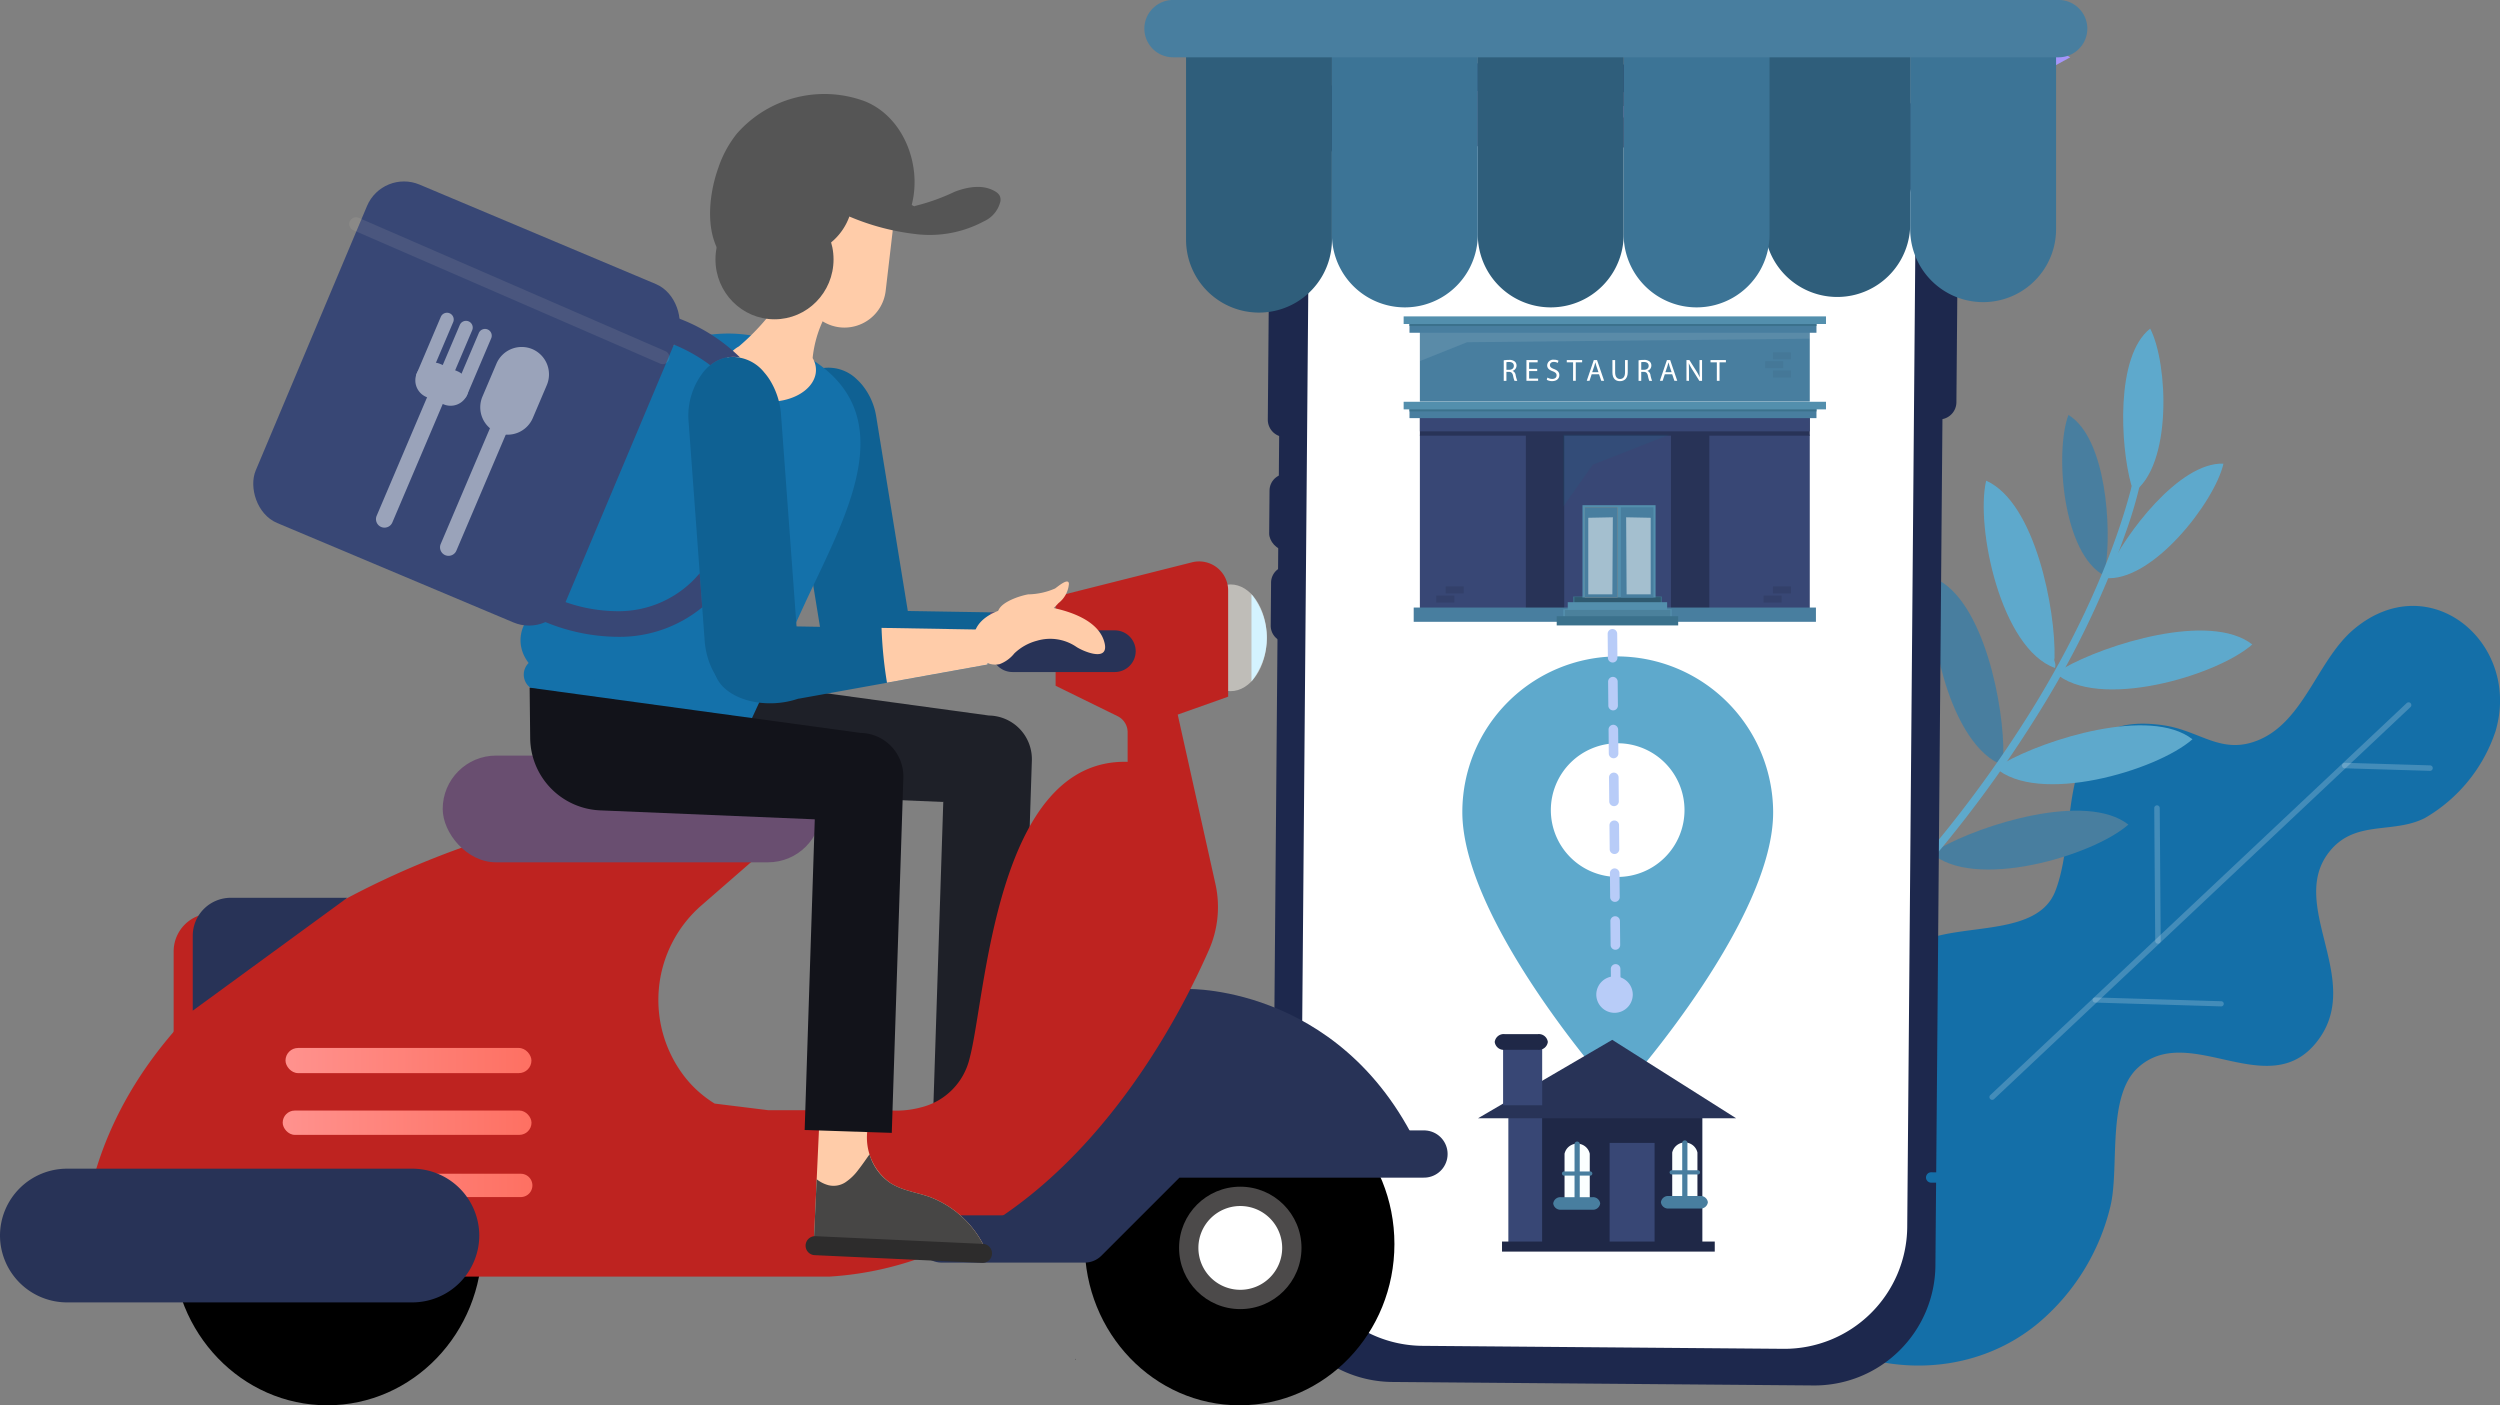 <svg xmlns="http://www.w3.org/2000/svg" xmlns:xlink="http://www.w3.org/1999/xlink" width="296.458" height="166.646" viewBox="0 0 296.458 166.646">
  <rect x="0" y="0" width="296.458" height="166.646" fill="#808080" stroke="none"/>
  <defs>
    <linearGradient id="linear-gradient" y1="0.5" x2="1" y2="0.5" gradientUnits="objectBoundingBox">
      <stop offset="0" stop-color="#ff928e"/>
      <stop offset="1" stop-color="#fe7062"/>
    </linearGradient>
    <linearGradient id="linear-gradient-3" x1="0" y1="0.5" y2="0.5" xlink:href="#linear-gradient"/>
  </defs>
  <g id="Group_19166" data-name="Group 19166" transform="translate(-114.456 -294.131)">
    <g id="Group_19114" data-name="Group 19114" transform="translate(319.749 365.983)">
      <g id="Group_19113" data-name="Group 19113">
        <g id="Group_19108" data-name="Group 19108">
          <path id="Path_18884" data-name="Path 18884" d="M400.075,434.1c-2.336-12.552,15.669-5.022,18.8-13.053,3.092-7.938-.705-21.639,12.837-19.664,4.372.638,6.9,3.612,11.347,1.714,5.337-2.276,6.946-9.5,11.2-13.088,8.974-7.574,19.9,1.595,16.826,12.057a18.7,18.7,0,0,1-8.394,10.319c-3.848,1.944-8.35.125-11.394,4.088-4.774,6.215,3.925,14.871-1.081,22-5.736,8.17-15.411-2.154-21.567,3.535-3.7,3.418-2.146,11.834-3.233,16.39a26.035,26.035,0,0,1-8.628,13.932c-12.128,10.01-32.469,4.373-35.889-12a22.276,22.276,0,0,1,4.316-18.1C389.467,436.7,395.882,435.724,400.075,434.1Z" transform="translate(-380.444 -387.226)" fill="#146fa8"/>
        </g>
        <g id="Group_19109" data-name="Group 19109" transform="translate(30.607 11.432)" opacity="0.2">
          <path id="Path_18885" data-name="Path 18885" d="M469.71,402.056a.326.326,0,0,1,.331.546L420.65,449.1a.327.327,0,0,1-.448-.475l49.391-46.5A.324.324,0,0,1,469.71,402.056Z" transform="translate(-420.1 -402.037)" fill="#fff"/>
        </g>
        <g id="Group_19110" data-name="Group 19110" transform="translate(50.169 23.647)" opacity="0.2">
          <path id="Path_18886" data-name="Path 18886" d="M445.663,417.883a.34.34,0,0,1,.1-.019.327.327,0,0,1,.329.324l.116,15.757a.326.326,0,1,1-.653,0l-.115-15.756A.326.326,0,0,1,445.663,417.883Z" transform="translate(-445.445 -417.864)" fill="#fff"/>
        </g>
        <g id="Group_19111" data-name="Group 19111" transform="translate(72.433 18.601)" opacity="0.2">
          <path id="Path_18887" data-name="Path 18887" d="M474.511,411.345a.326.326,0,0,1,.117-.019l10.12.306a.327.327,0,0,1-.019.653l-10.121-.306a.326.326,0,0,1-.1-.634Z" transform="translate(-474.292 -411.326)" fill="#fff"/>
        </g>
        <g id="Group_19112" data-name="Group 19112" transform="translate(42.851 46.426)" opacity="0.2">
          <path id="Path_18888" data-name="Path 18888" d="M436.169,447.395a.309.309,0,0,1,.11-.017l14.946.451a.306.306,0,1,1-.019.612l-14.946-.452a.306.306,0,0,1-.092-.594Z" transform="translate(-435.964 -447.378)" fill="#fff"/>
        </g>
      </g>
    </g>
    <g id="Group_19125" data-name="Group 19125" transform="translate(334.996 333.098)">
      <g id="Group_19115" data-name="Group 19115" transform="translate(23.121 35.804)">
        <path id="Path_18889" data-name="Path 18889" d="M431.214,395.474c4.908-2.811,17.326-6.732,22.365-2.814-4.246,3.743-18.4,7.9-23.424,3.322C430.651,395.512,430.922,395.8,431.214,395.474Z" transform="translate(-430.155 -391.009)" fill="#5ea9cc"/>
      </g>
      <g id="Group_19116" data-name="Group 19116" transform="translate(29.015 16.007)">
        <path id="Path_18890" data-name="Path 18890" d="M438.256,378.065c1.934-4.259,8.371-12.895,13.646-12.7-1.04,4.565-8.527,14.2-14.111,13.557C437.9,378.363,438.216,378.424,438.256,378.065Z" transform="translate(-437.791 -365.359)" fill="#5ea9cc"/>
      </g>
      <g id="Group_19117" data-name="Group 19117" transform="translate(23.998 10.237)">
        <path id="Path_18891" data-name="Path 18891" d="M436.436,376c.729-4.621.106-15.374-4.4-18.115-1.644,4.383-.693,16.547,4.323,19.084C436.572,376.445,436.272,376.319,436.436,376Z" transform="translate(-431.292 -357.883)" fill="#487e9f"/>
      </g>
      <g id="Group_19118" data-name="Group 19118" transform="translate(31.231)">
        <path id="Path_18892" data-name="Path 18892" d="M441.618,363.126c-1.266-4.5-1.907-15.256,2.251-18.507,2.146,4.161,2.627,16.352-2.058,19.459C441.534,363.586,441.818,363.426,441.618,363.126Z" transform="translate(-440.663 -344.619)" fill="#5ea9cc"/>
      </g>
      <g id="Group_19119" data-name="Group 19119" transform="translate(14.694 18.035)">
        <path id="Path_18893" data-name="Path 18893" d="M427.636,389.019c.152-5.654-2.274-18.449-8.109-21.033-1.287,5.512,1.753,19.948,8.163,22.206C427.868,389.533,427.488,389.429,427.636,389.019Z" transform="translate(-419.236 -367.986)" fill="#5ea9cc"/>
      </g>
      <g id="Group_19120" data-name="Group 19120" transform="translate(16.025 47.045)">
        <path id="Path_18894" data-name="Path 18894" d="M422.02,410.037c4.908-2.811,17.326-6.731,22.365-2.813-4.246,3.742-18.4,7.9-23.424,3.322C421.457,410.076,421.728,410.361,422.02,410.037Z" transform="translate(-420.961 -405.572)" fill="#5ea9cc"/>
      </g>
      <g id="Group_19121" data-name="Group 19121" transform="translate(8.618 29.612)">
        <path id="Path_18895" data-name="Path 18895" d="M419.764,404.018c.153-5.654-2.274-18.449-8.109-21.032-1.286,5.512,1.753,19.947,8.163,22.205C420,404.532,419.617,404.429,419.764,404.018Z" transform="translate(-411.364 -382.986)" fill="#487e9f"/>
      </g>
      <g id="Group_19122" data-name="Group 19122" transform="translate(8.428 57.163)">
        <path id="Path_18896" data-name="Path 18896" d="M412.177,423.147c4.908-2.811,17.326-6.731,22.365-2.814-4.247,3.742-18.4,7.9-23.424,3.323C411.614,423.186,411.885,423.471,412.177,423.147Z" transform="translate(-411.118 -418.682)" fill="#487e9f"/>
      </g>
      <g id="Group_19123" data-name="Group 19123" transform="translate(0 39.394)">
        <path id="Path_18897" data-name="Path 18897" d="M408.6,416.692c.153-5.654-2.273-18.449-8.109-21.032-1.286,5.511,1.754,19.947,8.164,22.206C408.831,417.206,408.451,417.1,408.6,416.692Z" transform="translate(-400.198 -395.66)" fill="#694e70"/>
      </g>
      <g id="Group_19124" data-name="Group 19124" transform="translate(5.428 15.66)">
        <path id="Path_18898" data-name="Path 18898" d="M435.139,364.914a.447.447,0,0,0-.509.375c-.017.115-1.87,11.751-11.884,28.274a145.424,145.424,0,0,1-15.515,20.9c.235.184.462.38.7.556a146.265,146.265,0,0,0,15.609-21.042,107.271,107.271,0,0,0,9.807-20.574,50.887,50.887,0,0,0,2.166-7.979A.446.446,0,0,0,435.139,364.914Z" transform="translate(-407.231 -364.909)" fill="#5ea9cc"/>
      </g>
    </g>
    <path id="Path_18899" data-name="Path 18899" d="M134.522,482.789a2.162,2.162,0,1,1-2.162-2.162A2.162,2.162,0,0,1,134.522,482.789Z" transform="translate(-3.592 -42.556)" fill="#694e70"/>
    <path id="Path_18900" data-name="Path 18900" d="M427.4,298.757l1.14,2.085,2.085,1.14-2.085,1.14-1.14,2.085-1.14-2.085-2.085-1.14,2.085-1.14Z" transform="translate(-70.673 -1.056)" fill="#a595fa"/>
    <g id="Group_19127" data-name="Group 19127" transform="translate(264.797 301.568)">
      <g id="Group_19126" data-name="Group 19126" transform="translate(0)">
        <path id="Path_18901" data-name="Path 18901" d="M388.052,435.343l.614.005.966-116.742a14.351,14.351,0,0,0-14.19-14.426l-50.014-.414A14.35,14.35,0,0,0,311,317.956l-.966,116.673.819.007a.615.615,0,0,1-.01,1.229l-.819-.007-.082,9.922a14.35,14.35,0,0,0,14.189,14.427l50.014.414a14.351,14.351,0,0,0,14.427-14.19l.081-9.854-.614-.005A.615.615,0,0,1,388.052,435.343Z" transform="translate(-309.405 -303.766)" fill="#1d284d"/>
        <path id="Path_18902" data-name="Path 18902" d="M411.766,352.036h0a2.054,2.054,0,0,1-2.031-2.065l.15-18.02a2.053,2.053,0,0,1,2.065-2.031h0a2.054,2.054,0,0,1,2.031,2.065l-.15,18.02A2.053,2.053,0,0,1,411.766,352.036Z" transform="translate(-332.175 -309.734)" fill="#1d284d"/>
        <path id="Path_18903" data-name="Path 18903" d="M311.276,355.549h0a2.054,2.054,0,0,1-2.031-2.065l.127-15.29a2.054,2.054,0,0,1,2.065-2.031h0a2.054,2.054,0,0,1,2.031,2.065l-.127,15.29A2.054,2.054,0,0,1,311.276,355.549Z" transform="translate(-309.245 -311.159)" fill="#1d284d"/>
        <rect id="Rectangle_21034" data-name="Rectangle 21034" width="4.095" height="9.06" rx="1.981" transform="translate(0.22 48.743) rotate(0.477)" fill="#1d284d"/>
        <path id="Rectangle_21035" data-name="Rectangle 21035" d="M1.981,0h.134A1.98,1.98,0,0,1,4.1,1.98v5.1A1.981,1.981,0,0,1,2.115,9.06H1.981A1.981,1.981,0,0,1,0,7.079v-5.1A1.981,1.981,0,0,1,1.981,0Z" transform="translate(0.403 59.666) rotate(0.477)" fill="#1d284d"/>
        <path id="Path_18904" data-name="Path 18904" d="M372,458.883l-44.794-.37a15.041,15.041,0,0,1-14.872-15.12l1.006-121.538a15.041,15.041,0,0,1,15.121-14.871l44.794.37a15.041,15.041,0,0,1,14.872,15.12l-1.006,121.538A15.04,15.04,0,0,1,372,458.883Z" transform="translate(-309.949 -304.5)" fill="#1d284d"/>
        <path id="Path_18905" data-name="Path 18905" d="M371.568,457.565l-42.886-.355a14.569,14.569,0,0,1-14.405-14.646l.983-118.749a14.569,14.569,0,0,1,14.646-14.405l42.886.355A14.569,14.569,0,0,1,387.2,324.41l-.983,118.75A14.569,14.569,0,0,1,371.568,457.565Z" transform="translate(-310.393 -305.054)" fill="#fff"/>
        <path id="Path_18906" data-name="Path 18906" d="M373.344,314.932l-33.581-.278a3.287,3.287,0,0,1-3.249-3.3h0a3.286,3.286,0,0,1,3.3-3.249l33.582.278a3.286,3.286,0,0,1,3.249,3.3h0A3.286,3.286,0,0,1,373.344,314.932Z" transform="translate(-315.467 -304.755)" fill="#694e70"/>
        <path id="Path_18907" data-name="Path 18907" d="M379.478,313h0a1.233,1.233,0,0,1-1.219-1.239h0a1.232,1.232,0,0,1,1.239-1.219h0a1.232,1.232,0,0,1,1.219,1.239h0A1.232,1.232,0,0,1,379.478,313Z" transform="translate(-324.993 -305.314)" fill="#b186be"/>
        <path id="Path_18908" data-name="Path 18908" d="M366.355,311.8l-11.467-.095a.685.685,0,0,1-.677-.688h0a.685.685,0,0,1,.688-.677l11.467.095a.685.685,0,0,1,.677.688h0A.685.685,0,0,1,366.355,311.8Z" transform="translate(-319.505 -305.267)" fill="#b186be"/>
      </g>
    </g>
    <g id="Group_19129" data-name="Group 19129" transform="translate(250.16 294.131)">
      <g id="Group_19128" data-name="Group 19128" transform="translate(4.942 6.178)">
        <path id="Path_18909" data-name="Path 18909" d="M296.683,302.135v22.24a8.649,8.649,0,1,0,17.3,0v-22.24Z" transform="translate(-296.683 -302.135)" fill="#2f5e7b"/>
        <path id="Path_18910" data-name="Path 18910" d="M385.529,302.135v20.387a8.649,8.649,0,1,0,17.3,0V302.135Z" transform="translate(-316.956 -302.135)" fill="#2f5e7b"/>
        <path id="Path_18911" data-name="Path 18911" d="M341.506,302.135v21.622a8.649,8.649,0,0,0,17.3,0V302.135Z" transform="translate(-306.911 -302.135)" fill="#2f5e7b"/>
        <path id="Path_18912" data-name="Path 18912" d="M363.917,302.135v21.622a8.649,8.649,0,0,0,17.3,0V302.135Z" transform="translate(-312.025 -302.135)" fill="#3c7496"/>
        <path id="Path_18913" data-name="Path 18913" d="M407.94,302.135v21a8.649,8.649,0,1,0,17.3,0v-21Z" transform="translate(-322.07 -302.135)" fill="#3c7496"/>
        <path id="Path_18914" data-name="Path 18914" d="M319.094,302.135v21.622a8.649,8.649,0,0,0,17.3,0V302.135Z" transform="translate(-301.797 -302.135)" fill="#3c7496"/>
      </g>
      <path id="Path_18915" data-name="Path 18915" d="M398.7,300.927H293.678a3.408,3.408,0,0,1-3.4-3.4h0a3.408,3.408,0,0,1,3.4-3.4H398.7a3.408,3.408,0,0,1,3.4,3.4h0A3.408,3.408,0,0,1,398.7,300.927Z" transform="translate(-290.28 -294.131)" fill="#487e9f"/>
    </g>
    <g id="Group_19130" data-name="Group 19130" transform="translate(287.864 371.97)">
      <path id="Path_18916" data-name="Path 18916" d="M357.552,394.983a18.462,18.462,0,0,0-18.42,18.459c0,12.5,16.487,31.477,17.2,32.266a1.579,1.579,0,0,0,1.2.552,1.606,1.606,0,0,0,1.2-.552c.71-.789,17.316-19.762,17.257-32.285A18.539,18.539,0,0,0,357.552,394.983Zm0,26.15a7.925,7.925,0,1,1,7.926-7.926A7.925,7.925,0,0,1,357.552,421.133Z" transform="translate(-339.132 -394.983)" fill="#5ea9cc"/>
    </g>
    <path id="Path_18917" data-name="Path 18917" d="M279.636,502.885c.056.074.12.13.074.157a.644.644,0,0,1-.074-.093A.078.078,0,0,1,279.636,502.885Z" transform="translate(-37.69 -47.635)" fill="#3f3f3e"/>
    <path id="Path_18918" data-name="Path 18918" d="M235.391,328.169v.478c.276.265.88.242,1.266.242a4.274,4.274,0,0,0,3.217-1.341c1.427-1.386,2.313-3.193,1.611-5.214,1.013.489,3.212,1.341,4.3.6a4.912,4.912,0,0,0-9.771-.127Z" transform="translate(-27.596 -5.552)" fill="#3f3f3e"/>
    <path id="Path_18919" data-name="Path 18919" d="M235.12,335.045h0a1.346,1.346,0,0,0,1.489-1.178l.32-2.731a1.347,1.347,0,0,0-1.178-1.49h0a1.347,1.347,0,0,0-1.49,1.178l-.319,2.731A1.346,1.346,0,0,0,235.12,335.045Z" transform="translate(-27.263 -8.102)" fill="#ff8772"/>
    <g id="Group_19146" data-name="Group 19146" transform="translate(114.456 305.254)">
      <g id="Group_19133" data-name="Group 19133" transform="translate(78.045 68.363)">
        <g id="Group_19131" data-name="Group 19131" transform="translate(32.673 51.663)">
          <path id="Path_18921" data-name="Path 18921" d="M265.646,464.517a6.594,6.594,0,0,0,2.714,6.644c1.4.88,3.06,1.077,4.6,1.619a11.867,11.867,0,0,1,6.831,6.654l-20.572-.941.661-14.439Z" transform="translate(-258.206 -464.054)" fill="#efe0cb"/>
          <path id="Path_18922" data-name="Path 18922" d="M272.957,473.867c-1.537-.543-3.2-.739-4.6-1.619a6.205,6.205,0,0,1-2.518-3.429c-.438.615-.863,1.243-1.329,1.834a6.17,6.17,0,0,1-1.562,1.5,2.576,2.576,0,0,1-1.985.324,3.828,3.828,0,0,1-1.392-.707l-.357,7.813,20.572.941A11.867,11.867,0,0,0,272.957,473.867Z" transform="translate(-258.206 -465.141)" fill="#694e70"/>
          <path id="Rectangle_21036" data-name="Rectangle 21036" d="M1.126,0h0A1.127,1.127,0,0,1,2.253,1.127V21a1.126,1.126,0,0,1-1.126,1.126h0A1.127,1.127,0,0,1,0,21V1.126A1.126,1.126,0,0,1,1.126,0Z" transform="matrix(0.046, -0.999, 0.999, 0.046, 0, 15.581)" fill="#dc231f"/>
          <path id="Path_18923" data-name="Path 18923" d="M266.351,473.112h0a.64.64,0,0,1,.039-.849l3.28-3.252a.524.524,0,0,1,.781.035h0a.64.64,0,0,1-.039.849l-3.28,3.252A.524.524,0,0,1,266.351,473.112Z" transform="translate(-259.802 -465.149)" fill="#efe0cb"/>
          <path id="Path_18924" data-name="Path 18924" d="M268.885,475.241h0a.639.639,0,0,1,.039-.848l3.28-3.253a.525.525,0,0,1,.782.036h0a.64.64,0,0,1-.039.849l-3.28,3.252A.524.524,0,0,1,268.885,475.241Z" transform="translate(-260.38 -465.635)" fill="#efe0cb"/>
        </g>
        <g id="Group_19132" data-name="Group 19132">
          <path id="Path_18925" data-name="Path 18925" d="M258.519,449.911l1.372-42.092a5.171,5.171,0,0,0-5.08-5.337l-39.236-5.365.065,5.984a8.67,8.67,0,0,0,8.308,8.568l25.439,1.062-1.2,36.843Z" transform="translate(-215.575 -397.117)" fill="#1e2028"/>
        </g>
      </g>
      <g id="Group_19134" data-name="Group 19134" transform="translate(93.351 32.469)">
        <path id="Path_18926" data-name="Path 18926" d="M248.634,387.882c-3.73.108-6.776,2.066-6.8,4.374s2.977,4.092,6.707,3.984a10.422,10.422,0,0,0,2.941-.5l.005.015,21.578-3.668.36-3.744-23.222-.384A10.738,10.738,0,0,0,248.634,387.882Z" transform="translate(-236.872 -359.114)" fill="#0f6193"/>
        <path id="Path_18927" data-name="Path 18927" d="M266.613,388.208a43.34,43.34,0,0,0,.621,5.9l11.484-1.953.36-3.744Z" transform="translate(-242.527 -359.189)" fill="#694e70"/>
        <path id="Path_18928" data-name="Path 18928" d="M245.959,356.419l3.769,23.2c.59,3.632-1.276,6.98-4.15,7.446s-5.7-2.122-6.295-5.755l-3.769-23.2a7.347,7.347,0,0,1,1.307-5.7l.023-.029a4.668,4.668,0,0,1,2.292-1.6h.008a4.277,4.277,0,0,1,.52-.119,4.8,4.8,0,0,1,4,1.342,6.428,6.428,0,0,1,.72.777A7.864,7.864,0,0,1,245.959,356.419Z" transform="translate(-235.405 -350.61)" fill="#0f6193"/>
        <path id="Path_18929" data-name="Path 18929" d="M280.3,389.439c.02.1.046.194.075.3a2.415,2.415,0,0,0,2.8,1.652,3.9,3.9,0,0,0,1.7-1.161,5.981,5.981,0,0,1,2.579-1.357,5.589,5.589,0,0,1,4.462.631c.708.471,3.767,1.73,3.272-.35-.666-2.792-4.979-3.763-7.436-4.064C285.145,384.766,279.515,385.747,280.3,389.439Z" transform="translate(-245.633 -358.464)" fill="#694e70"/>
        <path id="Path_18930" data-name="Path 18930" d="M287.281,383.123a8.427,8.427,0,0,0,3.065-.631c.222-.133,1.564-1.241,1.583-.5a2.866,2.866,0,0,1-1.2,2.076,9.2,9.2,0,0,1-2.634,1.946c-1.007.426-3.786.8-4.24-.6C283.437,384.12,286.324,383.273,287.281,383.123Z" transform="translate(-246.452 -357.714)" fill="#694e70"/>
      </g>
      <g id="Group_19137" data-name="Group 19137" transform="translate(0 55.451)">
        <g id="Group_19136" data-name="Group 19136" transform="translate(9.527)">
          <g id="Group_19135" data-name="Group 19135">
            <path id="Path_18931" data-name="Path 18931" d="M306.554,390.253c0-3.495-1.923-6.327-4.3-6.327s-4.3,2.833-4.3,6.327,1.923,6.328,4.3,6.328S306.554,393.748,306.554,390.253Z" transform="translate(-165.856 -381.195)" fill="#bfbdb8"/>
            <path id="Path_18932" data-name="Path 18932" d="M306.735,385.43v10.333a8.241,8.241,0,0,0,0-10.333Z" transform="translate(-167.858 -381.538)" fill="#d4f3ff"/>
            <path id="Path_18933" data-name="Path 18933" d="M299.475,460.495c-10.142,0-18.364,8.561-18.364,19.122s8.222,19.122,18.364,19.122,18.364-8.561,18.364-19.122S309.617,460.495,299.475,460.495Z" transform="translate(-162.011 -398.667)"/>
            <path id="Path_18934" data-name="Path 18934" d="M288.434,445.906s19.306-.426,28.1,20.776h-30.51l-8.36,8.865H259.131l11.032-22.39,11.2-7.859Z" transform="translate(-156.995 -395.199)" fill="#283357"/>
            <ellipse id="Ellipse_4012" data-name="Ellipse 4012" cx="18.364" cy="19.121" rx="18.364" ry="19.121" transform="translate(10.922 61.828)"/>
            <path id="Path_18935" data-name="Path 18935" d="M297.494,433.066" transform="translate(-165.749 -392.408)" fill="none" stroke="#1f191a" stroke-miterlimit="10" stroke-width="10.285"/>
            <path id="Path_18936" data-name="Path 18936" d="M126.8,465.2h88.8c26.219-1.594,40.5-28.43,45.035-38.746a12.606,12.606,0,0,0,.765-7.822l-4.47-20.077,5.98-2.126V383.833a3.443,3.443,0,0,0-4.284-3.339l-16.176,4.075v10.567l7.351,3.605a2.123,2.123,0,0,1,1.189,1.907v3.508c-15.723-.448-16.8,27.968-18.736,35.145a7.838,7.838,0,0,1-5.786,5.833,11.117,11.117,0,0,1-3.906.334H208.4l-6.384-.789a13.477,13.477,0,0,1-3.3-2.857,14.865,14.865,0,0,1,1.8-20.7l10.4-9.06H179.3S126.8,424.684,126.8,465.2Z" transform="translate(-126.799 -380.388)" fill="#be2320"/>
            <rect id="Rectangle_21037" data-name="Rectangle 21037" width="29.506" height="2.884" rx="1.442" transform="translate(23.995 65.118)" fill="url(#linear-gradient)"/>
            <rect id="Rectangle_21038" data-name="Rectangle 21038" width="29.165" height="2.983" rx="1.492" transform="translate(24.328 57.697)" fill="url(#linear-gradient)"/>
            <path id="Path_18937" data-name="Path 18937" d="M186.076,474.471H159.082a1.382,1.382,0,0,0-1.382,1.382h0a1.382,1.382,0,0,0,1.382,1.382h26.993a1.382,1.382,0,0,0,1.382-1.382h0A1.382,1.382,0,0,0,186.076,474.471Z" transform="translate(-133.85 -401.856)" fill="url(#linear-gradient-3)"/>
            <rect id="Rectangle_21039" data-name="Rectangle 21039" width="44.908" height="12.656" rx="6.328" transform="translate(42.97 23.026)" fill="#694e70"/>
            <circle id="Ellipse_4013" data-name="Ellipse 4013" cx="7.258" cy="7.258" r="7.258" transform="translate(130.292 74.148)" fill="#4c4a4a"/>
            <path id="Path_18938" data-name="Path 18938" d="M308.515,484.393a4.968,4.968,0,1,1-4.968-4.968A4.968,4.968,0,0,1,308.515,484.393Z" transform="translate(-165.997 -402.986)" fill="#fff"/>
          </g>
          <path id="Path_18939" data-name="Path 18939" d="M281.421,395.923H269.272a2.479,2.479,0,0,1-2.471-2.471h0a2.479,2.479,0,0,1,2.471-2.471h12.149a2.479,2.479,0,0,1,2.471,2.471h0A2.479,2.479,0,0,1,281.421,395.923Z" transform="translate(-158.745 -382.805)" fill="#283357"/>
        </g>
        <path id="Path_18940" data-name="Path 18940" d="M159.464,434.47H145.643a4.506,4.506,0,0,0-4.507,4.506v9.714Z" transform="translate(-120.544 -392.728)" fill="#be2320"/>
        <path id="Path_18941" data-name="Path 18941" d="M162.4,432.069H148.578a4.506,4.506,0,0,0-4.507,4.506v8.879Z" transform="translate(-121.214 -392.18)" fill="#283357"/>
        <path id="Path_18942" data-name="Path 18942" d="M163.363,489.546H122.384a7.951,7.951,0,0,1-7.928-7.928h0a7.951,7.951,0,0,1,7.928-7.928h40.979a7.951,7.951,0,0,1,7.928,7.928h0A7.951,7.951,0,0,1,163.363,489.546Z" transform="translate(-114.456 -401.678)" fill="#283357"/>
        <path id="Path_18943" data-name="Path 18943" d="M259.131,481.511H276.1l10.074-10.074h30.156" transform="translate(-147.469 -401.164)" fill="none" stroke="#283357" stroke-linecap="round" stroke-linejoin="round" stroke-width="5.603"/>
      </g>
      <path id="Path_18944" data-name="Path 18944" d="M216.989,393.02c-6.356-2.221-12.706-4.453-19.016-6.76-2.892-1.057-4.283-3.827-3.146-6.29l13.234-28.679a9.294,9.294,0,0,1,3.279-3.8,11.367,11.367,0,0,1,2.157-1.125,12.918,12.918,0,0,1,1.279-.44,16.82,16.82,0,0,1,11.36,1.013c6.357,2.835,8.56,6.833,8.6,11.336.06,6.039-3.761,12.984-6.652,19.249l-6.372,13.812A3.847,3.847,0,0,1,216.989,393.02Z" transform="translate(-132.705 -316.943)" fill="#1471aa"/>
      <path id="Path_18945" data-name="Path 18945" d="M242.185,338.558a4.923,4.923,0,0,0,5.449-4.31l1.174-10.036a4.879,4.879,0,0,0,.035-.576,3.142,3.142,0,0,0-.018-.333.045.045,0,0,0,0-.04.227.227,0,0,0-.005-.063,4.912,4.912,0,0,0-9.771-.127l-.627,5.363-.547,4.673A4.922,4.922,0,0,0,242.185,338.558Z" transform="translate(-142.61 -310.867)" fill="#ffcca9"/>
      <path id="Path_18946" data-name="Path 18946" d="M225.68,346.9a3.567,3.567,0,0,1,1.767-2.353,26.975,26.975,0,0,0,6.045-7.316c.311-.57.715-1.337,1.168-2.175l5.8,2.024c.175-.07-1.714,2.06-2.84,3.993a13.768,13.768,0,0,0-1.429,4.859,2.686,2.686,0,0,1,.359,1.841c-.35,2.062-3.069,3.539-6.071,3.3S225.329,348.958,225.68,346.9Z" transform="translate(-139.827 -314.591)" fill="#ffcca9"/>
      <g id="Group_19138" data-name="Group 19138" transform="translate(81.639 31.194)">
        <path id="Path_18947" data-name="Path 18947" d="M231.234,390.243c-3.874.119-7.036,2.278-7.063,4.821s3.091,4.51,6.965,4.392a10.3,10.3,0,0,0,3.054-.556l.005.016,22.407-4.044.374-4.126-24.115-.423A10.5,10.5,0,0,0,231.234,390.243Z" transform="translate(-221.131 -358.378)" fill="#0f6193"/>
        <path id="Path_18948" data-name="Path 18948" d="M249.9,390.6a50.767,50.767,0,0,0,.645,6.5l11.925-2.152.375-4.126Z" transform="translate(-227.003 -358.461)" fill="#ffcca9"/>
        <path id="Path_18949" data-name="Path 18949" d="M264.121,391.959c.022.107.048.215.079.326a2.5,2.5,0,0,0,2.912,1.821,4.042,4.042,0,0,0,1.761-1.279,6.107,6.107,0,0,1,2.678-1.5,5.518,5.518,0,0,1,4.633.695c.736.519,3.913,1.906,3.4-.386-.692-3.078-5.17-4.147-7.723-4.479C269.149,386.808,263.3,387.89,264.121,391.959Z" transform="translate(-230.229 -357.662)" fill="#ffcca9"/>
        <path id="Path_18950" data-name="Path 18950" d="M271.367,385a8.3,8.3,0,0,0,3.183-.695c.232-.147,1.625-1.368,1.645-.549a3.207,3.207,0,0,1-1.245,2.288,9.615,9.615,0,0,1-2.736,2.146c-1.046.469-3.932.885-4.4-.662C267.375,386.1,270.374,385.163,271.367,385Z" transform="translate(-231.079 -356.835)" fill="#ffcca9"/>
        <path id="Path_18951" data-name="Path 18951" d="M231.214,355.871l1.893,25.827c.3,4.044-1.924,7.55-4.939,7.8s-5.72-2.855-6.016-6.9l-1.894-25.827a8.425,8.425,0,0,1,1.845-6.137l.027-.03a4.783,4.783,0,0,1,2.511-1.547h.008a4.312,4.312,0,0,1,.549-.083,4.858,4.858,0,0,1,4.027,1.842,7.049,7.049,0,0,1,.678.92A9.027,9.027,0,0,1,231.214,355.871Z" transform="translate(-220.232 -348.959)" fill="#0f6193"/>
      </g>
      <path id="Path_18952" data-name="Path 18952" d="M214.046,406.273,196.131,399a1.935,1.935,0,0,1-1.062-2.515h0a1.936,1.936,0,0,1,2.515-1.063L215.5,402.7a1.937,1.937,0,0,1,1.062,2.515h0A1.936,1.936,0,0,1,214.046,406.273Z" transform="translate(-132.819 -328.335)" fill="#1471aa"/>
      <ellipse id="Ellipse_4014" data-name="Ellipse 4014" cx="7.001" cy="7.104" rx="7.001" ry="7.104" transform="translate(84.842 12.533)" fill="#555"/>
      <path id="Path_18953" data-name="Path 18953" d="M257.983,321.29a3.468,3.468,0,0,1-1.97,2.379,13.579,13.579,0,0,1-7.691,1.551,28.369,28.369,0,0,1-8.253-2.126,7.087,7.087,0,0,1-4.751,4.423L227,329.532c-3.194-1.595-3.861-5.5-3.237-9.255a17.066,17.066,0,0,1,.759-2.934,13.2,13.2,0,0,1,2.212-4.083,13.8,13.8,0,0,1,15.191-3.824c4.5,1.816,6.727,7.407,5.578,12.121-.056.222-.056.148.137.266a.385.385,0,0,0,.1.037c.1.031.154-.012.086-.012a24.464,24.464,0,0,0,4.738-1.693c1.563-.6,3.41-.9,4.831-.018a1.35,1.35,0,0,1,.5.489A1.171,1.171,0,0,1,257.983,321.29Z" transform="translate(-139.349 -308.542)" fill="#555"/>
      <g id="Group_19141" data-name="Group 19141" transform="translate(62.806 70.422)">
        <g id="Group_19139" data-name="Group 19139" transform="translate(32.674 51.663)">
          <path id="Path_18954" data-name="Path 18954" d="M245.9,467.185a6.594,6.594,0,0,0,2.714,6.644c1.4.88,3.06,1.077,4.6,1.619a11.87,11.87,0,0,1,6.831,6.654l-20.572-.941.66-14.439Z" transform="translate(-238.463 -466.722)" fill="#ffcca9"/>
          <path id="Path_18955" data-name="Path 18955" d="M253.214,476.535c-1.536-.543-3.2-.739-4.6-1.619a6.207,6.207,0,0,1-2.519-3.429c-.438.615-.863,1.243-1.329,1.834a6.157,6.157,0,0,1-1.562,1.5,2.575,2.575,0,0,1-1.985.324,3.831,3.831,0,0,1-1.392-.707l-.357,7.813,20.572.941A11.87,11.87,0,0,0,253.214,476.535Z" transform="translate(-238.463 -467.809)" fill="#474645"/>
          <path id="Rectangle_21040" data-name="Rectangle 21040" d="M1.125,0h0A1.126,1.126,0,0,1,2.253,1.126V21a1.126,1.126,0,0,1-1.126,1.126h0A1.127,1.127,0,0,1,0,21V1.125A1.125,1.125,0,0,1,1.125,0Z" transform="matrix(0.046, -0.999, 0.999, 0.046, 0, 15.581)" fill="#2d2c2c"/>
        </g>
        <g id="Group_19140" data-name="Group 19140">
          <path id="Path_18956" data-name="Path 18956" d="M238.775,452.579l1.372-42.092a5.168,5.168,0,0,0-5.079-5.336l-39.237-5.366.065,5.984a8.67,8.67,0,0,0,8.309,8.568l25.439,1.062-1.2,36.843Z" transform="translate(-195.831 -399.785)" fill="#12131a"/>
        </g>
      </g>
      <rect id="Rectangle_21041" data-name="Rectangle 21041" width="39.908" height="43.523" rx="4.757" transform="matrix(0.922, 0.388, -0.388, 0.922, 45.366, 8.922)" fill="#384775"/>
      <g id="Group_19142" data-name="Group 19142" transform="translate(63.116 56.85)">
        <path id="Path_18957" data-name="Path 18957" d="M216.39,386.244a15.472,15.472,0,0,1-10.08,3.5,22.876,22.876,0,0,1-9.231-2.061,1.543,1.543,0,0,1,1.389-2.755,18.886,18.886,0,0,0,7.749,1.775,12.511,12.511,0,0,0,9.872-4.5Z" transform="translate(-196.232 -382.2)" fill="#384775"/>
      </g>
      <g id="Group_19143" data-name="Group 19143" transform="translate(76.09 25.84)">
        <path id="Path_18958" data-name="Path 18958" d="M224.718,347.454a4.454,4.454,0,0,0-1.158-.062,4.376,4.376,0,0,0-.556.077H223a4.491,4.491,0,0,0-1.821.9,19.357,19.357,0,0,0-6.931-3.3,1.546,1.546,0,0,1,.671-3.018A20.835,20.835,0,0,1,224.718,347.454Z" transform="translate(-213.042 -342.022)" fill="#384775"/>
      </g>
      <line id="Line_383" data-name="Line 383" x2="36.38" y2="15.817" transform="translate(42.214 15.441)" fill="none" stroke="#efe0cb" stroke-linecap="round" stroke-linejoin="round" stroke-width="1.601" opacity="0.1"/>
      <g id="Group_19145" data-name="Group 19145" transform="translate(44.585 25.965)" opacity="0.5">
        <g id="Group_19144" data-name="Group 19144">
          <path id="Path_18959" data-name="Path 18959" d="M178.863,350.472h0a.8.8,0,0,1-.422-1.047l2.874-6.756a.8.8,0,0,1,1.047-.422h0a.8.8,0,0,1,.421,1.047l-2.874,6.756A.8.8,0,0,1,178.863,350.472Z" transform="translate(-173.627 -342.184)" fill="#fbffff"/>
          <path id="Path_18960" data-name="Path 18960" d="M181.781,351.714h0a.8.8,0,0,1-.421-1.047l2.874-6.756a.8.8,0,0,1,1.047-.422h0a.8.8,0,0,1,.422,1.047l-2.874,6.756A.8.8,0,0,1,181.781,351.714Z" transform="translate(-174.293 -342.467)" fill="#fbffff"/>
          <path id="Path_18961" data-name="Path 18961" d="M184.7,352.955h0a.8.8,0,0,1-.421-1.047l2.874-6.756a.8.8,0,0,1,1.047-.421h0a.8.8,0,0,1,.422,1.047l-2.874,6.756A.8.8,0,0,1,184.7,352.955Z" transform="translate(-174.958 -342.75)" fill="#fbffff"/>
          <path id="Path_18962" data-name="Path 18962" d="M181.618,354.786l-2.056-.875a2.133,2.133,0,0,1-1.125-2.791h0A2.134,2.134,0,0,1,181.229,350l2.056.874a2.136,2.136,0,0,1,1.125,2.792h0A2.134,2.134,0,0,1,181.618,354.786Z" transform="translate(-173.602 -343.928)" fill="#fbffff"/>
          <path id="Path_18963" data-name="Path 18963" d="M172.837,370.267h0a1.014,1.014,0,0,1-.535-1.326l6.124-14.394a1.014,1.014,0,0,1,1.325-.534h0a1.014,1.014,0,0,1,.535,1.326l-6.124,14.394A1.014,1.014,0,0,1,172.837,370.267Z" transform="translate(-172.222 -344.865)" fill="#fbffff"/>
          <path id="Path_18964" data-name="Path 18964" d="M182.678,374.6h0a1.014,1.014,0,0,1-.534-1.326l6.124-14.394a1.014,1.014,0,0,1,1.326-.534h0a1.014,1.014,0,0,1,.534,1.326L184,374.069A1.014,1.014,0,0,1,182.678,374.6Z" transform="translate(-174.468 -345.854)" fill="#fbffff"/>
        </g>
        <path id="Path_18965" data-name="Path 18965" d="M190.216,357.586h0a3.256,3.256,0,0,1-1.716-4.257l1.666-3.916a3.255,3.255,0,0,1,4.257-1.716h0a3.256,3.256,0,0,1,1.716,4.257l-1.666,3.916A3.256,3.256,0,0,1,190.216,357.586Z" transform="translate(-175.878 -343.383)" fill="#fbffff"/>
      </g>
    </g>
    <g id="Group_19147" data-name="Group 19147" transform="translate(303.75 409.911)">
      <path id="Path_18966" data-name="Path 18966" d="M361.878,448.465h0a2.168,2.168,0,0,1-2.163-2.162h0a2.169,2.169,0,0,1,2.163-2.163h0a2.168,2.168,0,0,1,2.162,2.163h0A2.168,2.168,0,0,1,361.878,448.465Z" transform="translate(-359.715 -444.141)" fill="#b8ccf8"/>
    </g>
    <g id="Group_19148" data-name="Group 19148" transform="translate(305.096 368.718)">
      <path id="Path_18967" data-name="Path 18967" d="M362.43,434.486a.567.567,0,0,1-.568-.562l-.027-2.839a.568.568,0,0,1,.563-.573h.005a.567.567,0,0,1,.567.562l.027,2.839a.567.567,0,0,1-.562.573Zm-.054-5.677a.568.568,0,0,1-.567-.563l-.027-2.839a.567.567,0,0,1,.562-.573h.005a.567.567,0,0,1,.568.563l.027,2.839a.567.567,0,0,1-.563.573Zm-.054-5.677a.567.567,0,0,1-.567-.562l-.027-2.839a.567.567,0,0,1,.562-.573.6.6,0,0,1,.573.562l.027,2.839a.567.567,0,0,1-.562.573Zm-.053-5.677a.567.567,0,0,1-.568-.563l-.027-2.838a.568.568,0,0,1,.563-.573.547.547,0,0,1,.573.563l.027,2.839a.567.567,0,0,1-.562.573Zm-.055-5.677a.567.567,0,0,1-.567-.562l-.026-2.839a.567.567,0,0,1,.562-.573h.005a.567.567,0,0,1,.568.562l.026,2.839a.567.567,0,0,1-.563.573Zm-.053-5.677a.567.567,0,0,1-.567-.563l-.027-2.838a.567.567,0,0,1,.562-.573.588.588,0,0,1,.573.563l.028,2.839a.568.568,0,0,1-.563.573Zm-.054-5.677a.568.568,0,0,1-.568-.562l-.026-2.839a.568.568,0,0,1,.563-.573h.005a.567.567,0,0,1,.567.562l.026,2.839a.567.567,0,0,1-.562.573Zm-.053-5.677a.567.567,0,0,1-.568-.563l-.027-2.838a.568.568,0,0,1,.563-.573h0a.568.568,0,0,1,.568.563l.027,2.839a.567.567,0,0,1-.563.573Z" transform="translate(-361.458 -390.77)" fill="#b8ccf8"/>
    </g>
    <rect id="Rectangle_21042" data-name="Rectangle 21042" width="0.283" height="1.467" transform="translate(307.895 435.008)" fill="#ffb09d"/>
    <g id="Group_19157" data-name="Group 19157" transform="translate(289.723 416.758)">
      <rect id="Rectangle_21043" data-name="Rectangle 21043" width="22.988" height="16.79" transform="translate(3.599 8.582)" fill="#384775"/>
      <rect id="Rectangle_21044" data-name="Rectangle 21044" width="18.984" height="16.79" transform="translate(7.603 8.582)" fill="#1f2847"/>
      <path id="Path_18968" data-name="Path 18968" d="M341.541,463.194h30.61l-14.693-9.3Z" transform="translate(-341.541 -453.213)" fill="#283357"/>
      <rect id="Rectangle_21045" data-name="Rectangle 21045" width="4.635" height="6.932" transform="translate(2.974 1.51)" fill="#384775"/>
      <rect id="Rectangle_21046" data-name="Rectangle 21046" width="5.33" height="12.482" transform="translate(15.608 12.902)" fill="#384775"/>
      <g id="Group_19152" data-name="Group 19152" transform="translate(8.921 12.741)">
        <path id="Path_18969" data-name="Path 18969" d="M357.826,476.771v-5.732a1.533,1.533,0,0,0-2.991,0v5.732Z" transform="translate(-353.495 -469.594)" fill="#fbffff"/>
        <g id="Group_19149" data-name="Group 19149" transform="translate(0 6.599)">
          <path id="Path_18970" data-name="Path 18970" d="M357.738,479.555h-3.712a.853.853,0,0,1-.928-.742h0a.853.853,0,0,1,.928-.742h3.712a.853.853,0,0,1,.928.742h0A.854.854,0,0,1,357.738,479.555Z" transform="translate(-353.099 -478.071)" fill="#487e9f"/>
        </g>
        <g id="Group_19150" data-name="Group 19150" transform="translate(2.526)">
          <path id="Path_18971" data-name="Path 18971" d="M356.681,477.109a.283.283,0,0,1-.309-.248v-7.093a.317.317,0,0,1,.618,0v7.093A.284.284,0,0,1,356.681,477.109Z" transform="translate(-356.372 -469.521)" fill="#487e9f"/>
        </g>
        <g id="Group_19151" data-name="Group 19151" transform="translate(1.031 3.547)">
          <path id="Path_18972" data-name="Path 18972" d="M357.734,474.612h-2.991a.253.253,0,1,1,0-.495h2.991a.253.253,0,1,1,0,.495Z" transform="translate(-354.435 -474.117)" fill="#487e9f"/>
        </g>
      </g>
      <g id="Group_19156" data-name="Group 19156" transform="translate(21.69 12.602)">
        <path id="Path_18973" data-name="Path 18973" d="M374.369,476.589v-5.732a1.533,1.533,0,0,0-2.99,0v5.732Z" transform="translate(-370.039 -469.414)" fill="#fbffff"/>
        <g id="Group_19153" data-name="Group 19153" transform="translate(0 6.597)">
          <path id="Path_18974" data-name="Path 18974" d="M374.282,479.374h-3.712a.853.853,0,0,1-.928-.742h0a.853.853,0,0,1,.928-.742h3.712a.854.854,0,0,1,.928.742h0A.854.854,0,0,1,374.282,479.374Z" transform="translate(-369.643 -477.889)" fill="#487e9f"/>
        </g>
        <g id="Group_19154" data-name="Group 19154" transform="translate(2.526)">
          <path id="Path_18975" data-name="Path 18975" d="M373.225,476.929a.284.284,0,0,1-.309-.247v-7.094a.317.317,0,0,1,.618,0v7.094A.283.283,0,0,1,373.225,476.929Z" transform="translate(-372.916 -469.341)" fill="#487e9f"/>
        </g>
        <g id="Group_19155" data-name="Group 19155" transform="translate(1.031 3.546)">
          <path id="Path_18976" data-name="Path 18976" d="M374.278,474.43h-2.99a.253.253,0,1,1,0-.494h2.99a.253.253,0,1,1,0,.494Z" transform="translate(-370.979 -473.936)" fill="#487e9f"/>
        </g>
      </g>
      <rect id="Rectangle_21047" data-name="Rectangle 21047" width="25.227" height="1.192" transform="translate(2.847 24.6)" fill="#1f2847"/>
      <path id="Path_18977" data-name="Path 18977" d="M349.24,454.878h-3.965a1.073,1.073,0,0,1-1.166-.933h0a1.073,1.073,0,0,1,1.166-.932h3.965a1.073,1.073,0,0,1,1.166.932h0A1.073,1.073,0,0,1,349.24,454.878Z" transform="translate(-342.127 -453.013)" fill="#1f2847"/>
    </g>
    <g id="Group_19165" data-name="Group 19165" transform="translate(280.905 331.65)">
      <rect id="Rectangle_21048" data-name="Rectangle 21048" width="46.234" height="8.79" transform="translate(1.925 1.31)" fill="#487e9f"/>
      <path id="Path_18978" data-name="Path 18978" d="M332.608,348.429l5.59-2.236,40.644-.419V344.44H332.608Z" transform="translate(-330.684 -343.13)" fill="#fff" opacity="0.1"/>
      <rect id="Rectangle_21049" data-name="Rectangle 21049" width="46.234" height="21.426" transform="translate(1.925 14.035)" fill="#384775"/>
      <rect id="Rectangle_21050" data-name="Rectangle 21050" width="4.551" height="21.426" transform="translate(14.489 14.035)" fill="#283357"/>
      <rect id="Rectangle_21051" data-name="Rectangle 21051" width="4.551" height="21.426" transform="translate(31.699 14.035)" fill="#283357"/>
      <rect id="Rectangle_21052" data-name="Rectangle 21052" width="46.234" height="2.803" transform="translate(1.925 11.341)" fill="#283357"/>
      <rect id="Rectangle_21053" data-name="Rectangle 21053" width="46.234" height="2.289" transform="translate(1.925 11.341)" fill="#384775"/>
      <g id="Group_19158" data-name="Group 19158" transform="translate(0 0)">
        <rect id="Rectangle_21054" data-name="Rectangle 21054" width="48.259" height="1.448" transform="translate(0.693 0.493)" fill="#487e9f"/>
        <rect id="Rectangle_21055" data-name="Rectangle 21055" width="48.259" height="0.65" transform="translate(0.693 0.493)" fill="#3b718c"/>
        <rect id="Rectangle_21056" data-name="Rectangle 21056" width="50.083" height="0.902" fill="#538fad"/>
      </g>
      <g id="Group_19159" data-name="Group 19159" transform="translate(0 10.124)">
        <rect id="Rectangle_21057" data-name="Rectangle 21057" width="48.259" height="1.447" transform="translate(0.693 0.493)" fill="#487e9f"/>
        <rect id="Rectangle_21058" data-name="Rectangle 21058" width="48.259" height="0.65" transform="translate(0.693 0.493)" fill="#3b718c"/>
        <rect id="Rectangle_21059" data-name="Rectangle 21059" width="50.083" height="0.902" fill="#538fad"/>
      </g>
      <rect id="Rectangle_21060" data-name="Rectangle 21060" width="47.698" height="1.691" transform="translate(1.192 34.526)" fill="#487e9f"/>
      <g id="Group_19162" data-name="Group 19162" transform="translate(18.151 33.219)">
        <g id="Group_19160" data-name="Group 19160" transform="translate(0 1.509)">
          <rect id="Rectangle_21061" data-name="Rectangle 21061" width="12.845" height="1.096" transform="translate(0.783)" fill="#538fad"/>
          <rect id="Rectangle_21062" data-name="Rectangle 21062" width="12.517" height="1.01" transform="translate(0.97 0.086)" opacity="0.1"/>
          <rect id="Rectangle_21063" data-name="Rectangle 21063" width="14.404" height="1.096" transform="translate(0 0.822)" fill="#3b718c"/>
        </g>
        <g id="Group_19161" data-name="Group 19161" transform="translate(1.309)">
          <rect id="Rectangle_21064" data-name="Rectangle 21064" width="10.509" height="0.896" transform="translate(0.641)" fill="#3b718c"/>
          <rect id="Rectangle_21065" data-name="Rectangle 21065" width="10.242" height="0.826" transform="translate(0.794 0.07)" opacity="0.2"/>
          <rect id="Rectangle_21066" data-name="Rectangle 21066" width="11.785" height="0.896" transform="translate(0 0.672)" fill="#538fad"/>
        </g>
      </g>
      <path id="Path_18979" data-name="Path 18979" d="M367.208,360.927l-9.072,3.554-3.488,4.957v-8.511Z" transform="translate(-335.713 -346.892)" fill="#007c8f" opacity="0.1" style="mix-blend-mode: multiply;isolation: isolate"/>
      <g id="Group_19163" data-name="Group 19163" transform="translate(21.207 22.389)">
        <rect id="Rectangle_21067" data-name="Rectangle 21067" width="8.667" height="10.943" fill="#538fad"/>
        <rect id="Rectangle_21068" data-name="Rectangle 21068" width="3.866" height="10.694" transform="translate(0.281 0.249)" fill="#9e8778"/>
        <rect id="Rectangle_21069" data-name="Rectangle 21069" width="3.866" height="10.694" transform="translate(0.281 0.249)" fill="#487e9f"/>
        <rect id="Rectangle_21070" data-name="Rectangle 21070" width="3.866" height="10.694" transform="translate(4.552 0.249)" fill="#487e9f"/>
        <path id="Path_18980" data-name="Path 18980" d="M367.212,373.668l-2.915-.059.056,9.135h2.859Z" transform="translate(-359.121 -372.176)" fill="#fff" opacity="0.5"/>
        <path id="Path_18981" data-name="Path 18981" d="M358.48,373.668l2.915-.059-.056,9.135H358.48Z" transform="translate(-357.794 -372.176)" fill="#fff" opacity="0.5"/>
      </g>
      <rect id="Rectangle_21071" data-name="Rectangle 21071" width="2.139" height="0.829" transform="translate(43.791 4.266)" opacity="0.05"/>
      <rect id="Rectangle_21072" data-name="Rectangle 21072" width="2.139" height="0.829" transform="translate(43.791 6.417)" opacity="0.05"/>
      <rect id="Rectangle_21073" data-name="Rectangle 21073" width="2.139" height="0.829" transform="translate(43.791 32.02)" opacity="0.1"/>
      <rect id="Rectangle_21074" data-name="Rectangle 21074" width="2.139" height="0.829" transform="translate(42.678 33.105)" opacity="0.1"/>
      <rect id="Rectangle_21075" data-name="Rectangle 21075" width="2.139" height="0.829" transform="translate(4.985 32.02)" opacity="0.1"/>
      <rect id="Rectangle_21076" data-name="Rectangle 21076" width="2.139" height="0.829" transform="translate(3.872 33.105)" opacity="0.1"/>
      <rect id="Rectangle_21077" data-name="Rectangle 21077" width="2.139" height="0.829" transform="translate(42.874 5.313)" opacity="0.05"/>
      <g id="Group_19164" data-name="Group 19164" transform="translate(11.869 5.138)">
        <path id="Path_18982" data-name="Path 18982" d="M345.493,349.48a3.275,3.275,0,0,1,.61-.052,1,1,0,0,1,.712.2.614.614,0,0,1,.194.468.647.647,0,0,1-.464.628v.011a.615.615,0,0,1,.362.5,3.932,3.932,0,0,0,.19.676h-.329a3.206,3.206,0,0,1-.164-.589c-.073-.34-.2-.467-.493-.479h-.3v1.067h-.318Zm.318,1.121h.325c.34,0,.555-.186.555-.468,0-.318-.23-.457-.566-.46a1.358,1.358,0,0,0-.314.029Z" transform="translate(-345.493 -349.406)" fill="#fff"/>
        <path id="Path_18983" data-name="Path 18983" d="M350.261,350.76H349.3v.888h1.067v.267h-1.385v-2.463h1.33v.267H349.3v.778h.957Z" transform="translate(-346.29 -349.412)" fill="#fff"/>
        <path id="Path_18984" data-name="Path 18984" d="M352.181,351.516a1.131,1.131,0,0,0,.57.161c.326,0,.516-.171.516-.42,0-.23-.132-.362-.464-.49-.4-.142-.651-.35-.651-.7a.709.709,0,0,1,.8-.668,1.122,1.122,0,0,1,.544.12l-.087.259a.988.988,0,0,0-.468-.117c-.337,0-.464.2-.464.369,0,.23.15.343.489.475.417.161.628.362.628.724,0,.38-.281.709-.862.709a1.267,1.267,0,0,1-.628-.157Z" transform="translate(-347.001 -349.4)" fill="#fff"/>
        <path id="Path_18985" data-name="Path 18985" d="M355.927,349.722h-.749v-.27H357v.27h-.753v2.193h-.322Z" transform="translate(-347.703 -349.412)" fill="#fff"/>
        <path id="Path_18986" data-name="Path 18986" d="M358.829,351.14l-.255.775h-.329l.837-2.463h.384l.841,2.463h-.34l-.262-.775Zm.807-.249-.241-.709c-.055-.161-.091-.307-.128-.449h-.007c-.037.146-.077.3-.124.445l-.242.712Z" transform="translate(-348.403 -349.412)" fill="#fff"/>
        <path id="Path_18987" data-name="Path 18987" d="M362.514,349.452v1.458c0,.552.245.786.573.786.366,0,.6-.242.6-.786v-1.458h.321v1.436c0,.756-.4,1.067-.932,1.067-.5,0-.884-.289-.884-1.053v-1.45Z" transform="translate(-349.304 -349.412)" fill="#fff"/>
        <path id="Path_18988" data-name="Path 18988" d="M366.207,349.48a3.276,3.276,0,0,1,.61-.052,1.006,1.006,0,0,1,.712.2.614.614,0,0,1,.194.468.647.647,0,0,1-.464.628v.011a.615.615,0,0,1,.362.5,3.86,3.86,0,0,0,.19.676h-.329a3.2,3.2,0,0,1-.164-.589c-.073-.34-.2-.467-.493-.479h-.3v1.067h-.318Zm.318,1.121h.325c.34,0,.555-.186.555-.468,0-.318-.23-.457-.566-.46a1.359,1.359,0,0,0-.314.029Z" transform="translate(-350.22 -349.406)" fill="#fff"/>
        <path id="Path_18989" data-name="Path 18989" d="M370.067,351.14l-.256.775h-.329l.837-2.463h.384l.841,2.463h-.34l-.263-.775Zm.807-.249-.242-.709c-.055-.161-.091-.307-.127-.449H370.5c-.036.146-.076.3-.124.445l-.241.712Z" transform="translate(-350.967 -349.412)" fill="#fff"/>
        <path id="Path_18990" data-name="Path 18990" d="M373.567,351.915v-2.463h.347l.789,1.246a6.86,6.86,0,0,1,.442.8l.008,0c-.029-.329-.037-.628-.037-1.012v-1.03h.3v2.463h-.322l-.782-1.25a7.788,7.788,0,0,1-.46-.822l-.012,0c.019.311.025.607.025,1.016v1.053Z" transform="translate(-351.899 -349.412)" fill="#fff"/>
        <path id="Path_18991" data-name="Path 18991" d="M378.013,349.722h-.749v-.27h1.823v.27h-.753v2.193h-.321Z" transform="translate(-352.743 -349.412)" fill="#fff"/>
      </g>
    </g>
  </g>
</svg>
